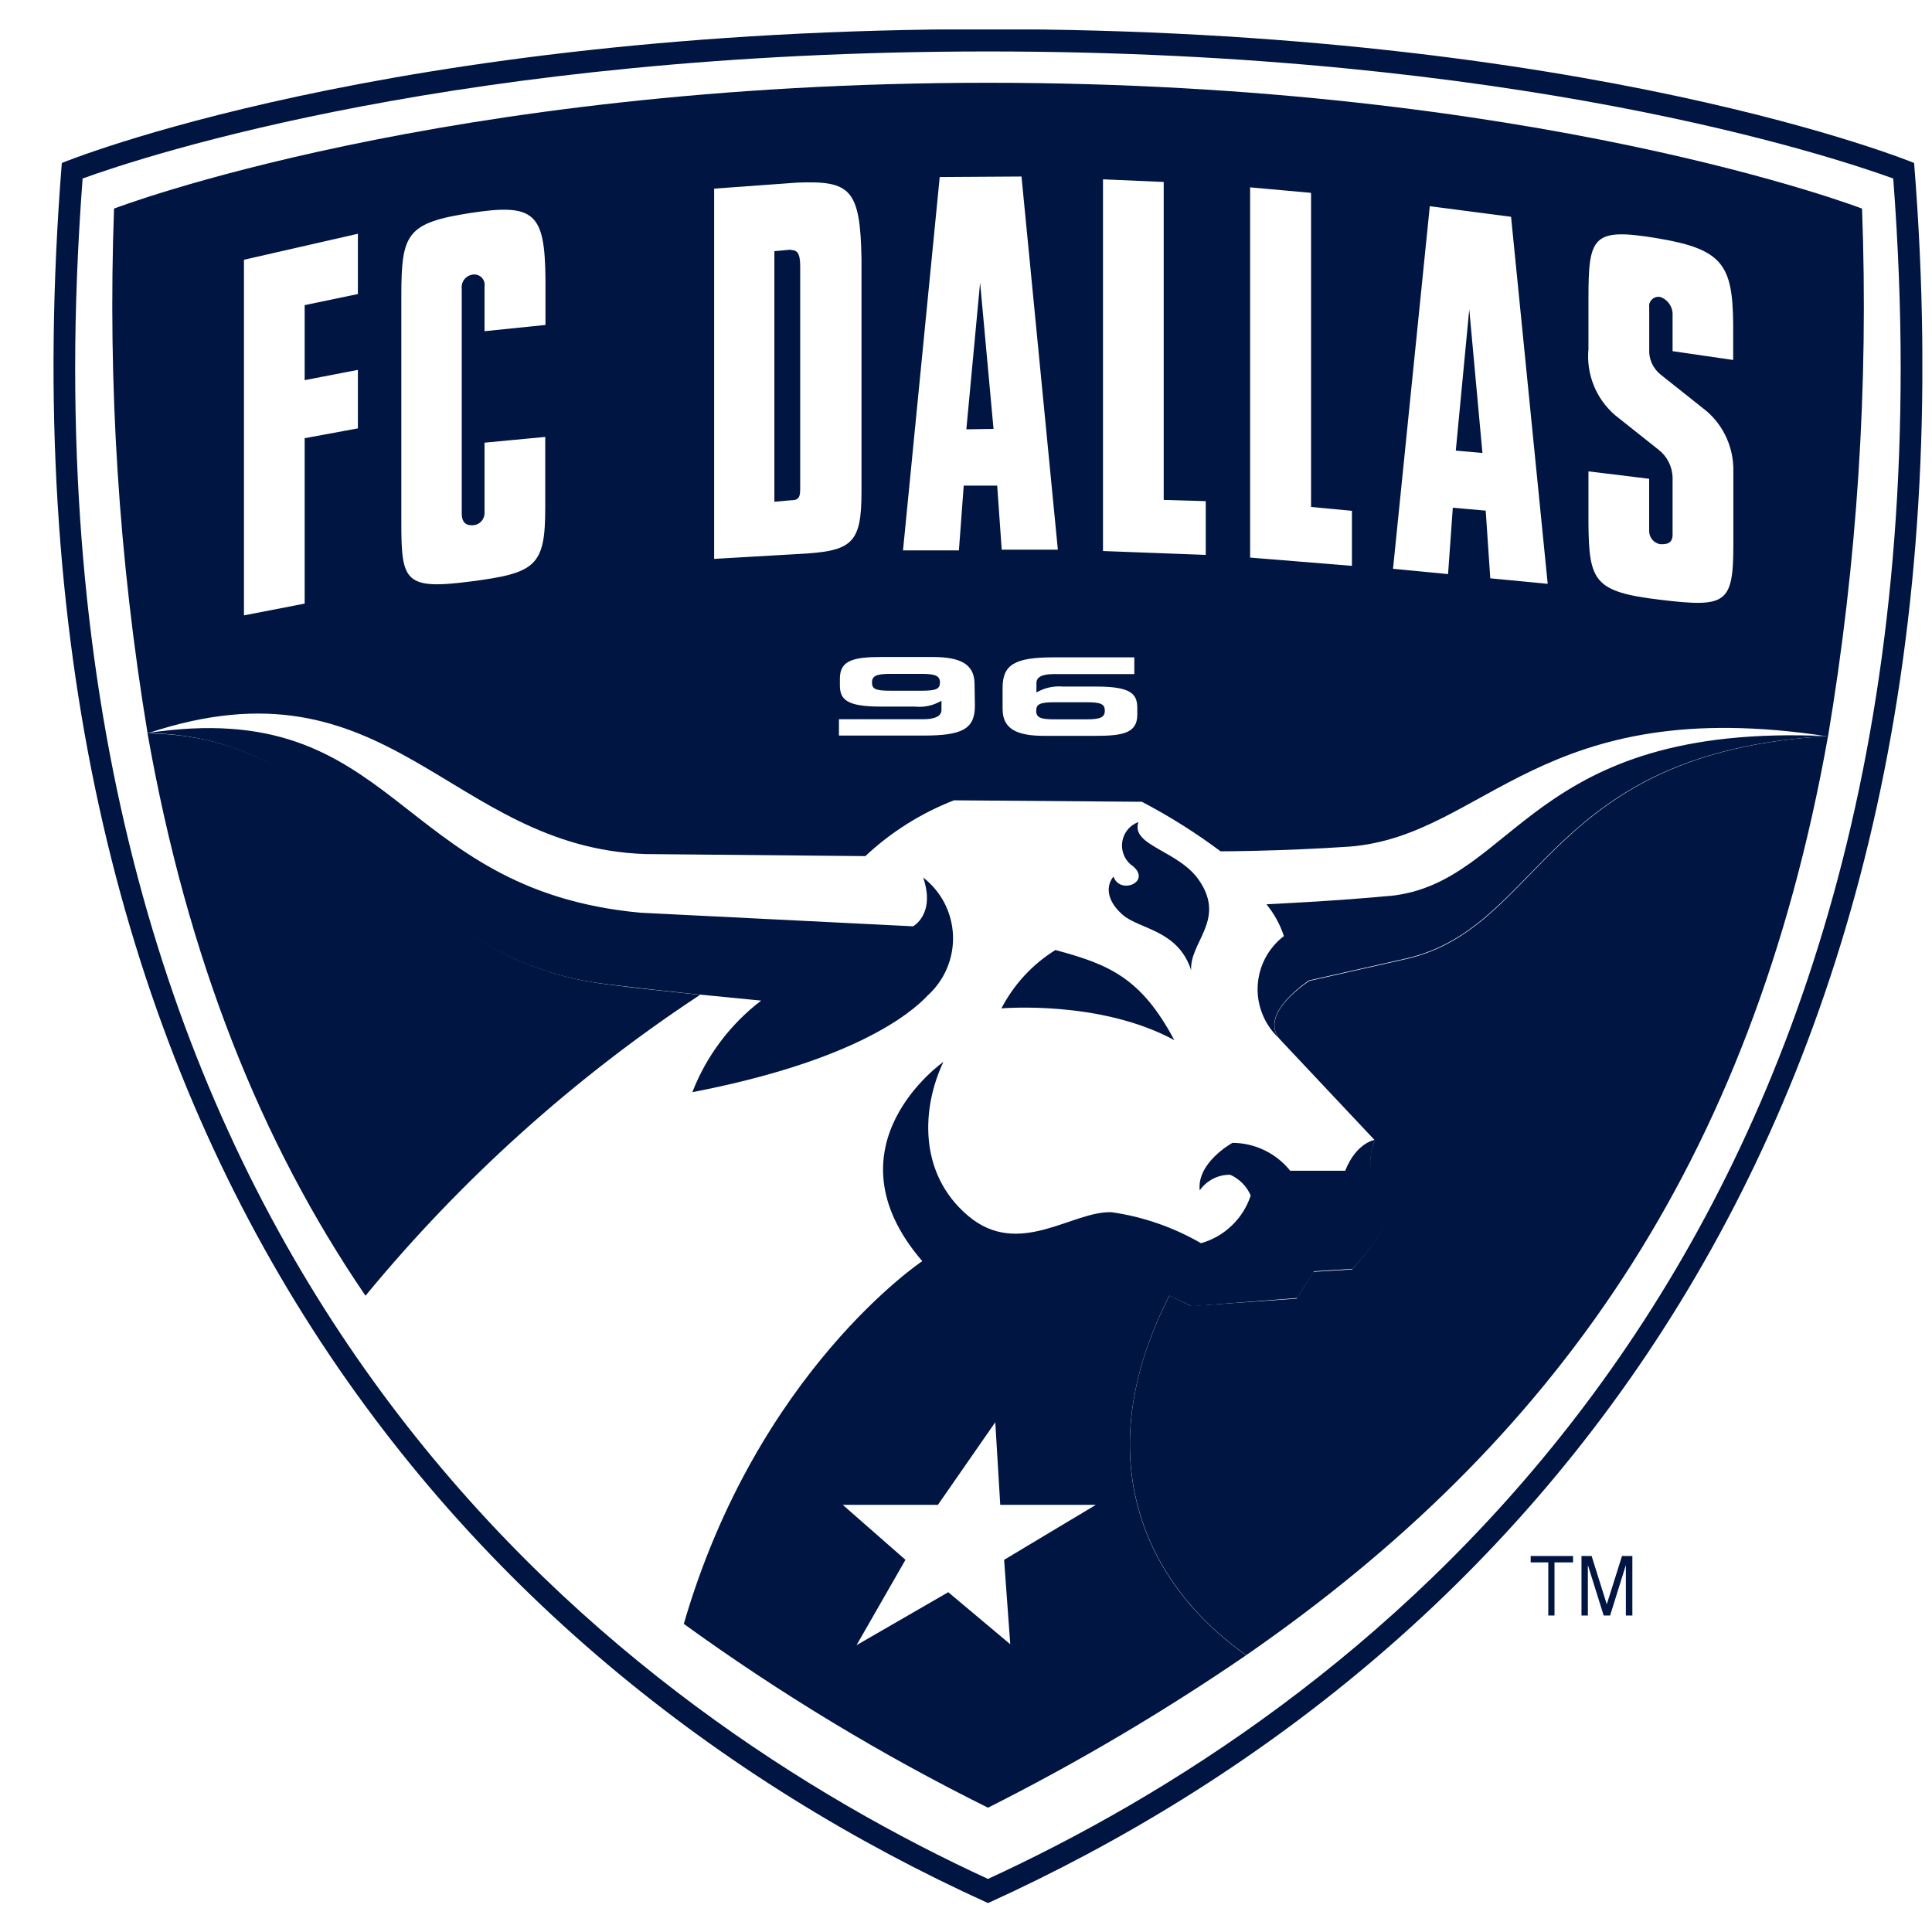 <svg width="33" height="33" viewBox="0 0 33 33" fill="none" xmlns="http://www.w3.org/2000/svg">
<g clip-path="url(#clip0_151_4706)">
<path d="M32.695 2.784C32.695 2.784 27.155 0.498 16.876 0.498C6.596 0.498 1.056 2.784 1.056 2.784C-0.258 19.208 7.762 28.369 16.876 32.506C25.985 28.369 34.006 19.209 32.695 2.792M16.876 32.094C10.815 29.3 1.284 22.351 1.284 6.29C1.284 5.245 1.327 4.165 1.411 3.049C2.497 2.657 7.875 0.879 16.876 0.879C25.876 0.879 31.254 2.657 32.338 3.049C32.423 4.169 32.465 5.25 32.465 6.29C32.465 22.351 22.942 29.3 16.874 32.094" fill="#001541"/>
<path d="M24.05 16.374L22.363 16.755C22.069 16.956 21.567 17.383 21.855 17.746L23.485 19.479C23.398 19.667 23.381 19.88 23.437 20.079C23.494 20.278 23.62 20.451 23.793 20.565C23.708 21.038 23.091 21.683 23.091 21.683L22.433 21.724L22.148 22.181L20.346 22.308L19.976 22.129C18.544 24.923 19.579 27.068 21.287 28.271C26.493 24.668 29.914 19.935 31.224 12.574C26.419 12.847 26.379 15.81 24.05 16.374ZM2.52 12.527C3.2 16.372 4.454 19.511 6.243 22.132C7.88 20.143 9.806 18.41 11.957 16.993C11.383 16.933 10.824 16.873 10.371 16.814C6.462 16.318 6.296 12.586 2.536 12.527M20.346 16.581C20.311 16.099 20.935 15.725 20.495 15.057C20.151 14.524 19.308 14.453 19.445 14.041C19.371 14.069 19.306 14.115 19.257 14.177C19.208 14.239 19.177 14.313 19.168 14.391C19.158 14.47 19.171 14.549 19.203 14.62C19.236 14.692 19.288 14.753 19.354 14.797C19.668 15.066 19.128 15.289 19.019 14.972C18.892 15.126 18.892 15.38 19.179 15.628C19.466 15.875 20.118 15.882 20.344 16.567" fill="#001541"/>
<path d="M23.479 19.47C23.479 19.47 23.165 19.52 22.977 19.997H22.038C21.919 19.849 21.769 19.729 21.598 19.647C21.428 19.565 21.241 19.521 21.051 19.521C21.051 19.521 20.44 19.855 20.492 20.332C20.551 20.249 20.629 20.181 20.72 20.134C20.81 20.088 20.911 20.064 21.013 20.066C21.17 20.136 21.295 20.262 21.363 20.42C21.299 20.615 21.189 20.791 21.04 20.933C20.892 21.076 20.712 21.179 20.514 21.235C20.044 20.963 19.527 20.783 18.99 20.706C18.326 20.674 17.404 21.502 16.537 20.768C15.669 20.034 15.751 18.902 16.114 18.138C16.114 18.138 14.058 19.573 15.753 21.541C15.753 21.541 12.933 23.422 11.68 27.737C13.322 28.926 15.06 29.976 16.876 30.877C18.402 30.108 19.875 29.238 21.285 28.273C19.577 27.069 18.543 24.929 19.974 22.13L20.355 22.312L22.157 22.171L22.443 21.714L23.101 21.673C23.101 21.673 23.728 21.028 23.803 20.554C23.63 20.442 23.503 20.27 23.445 20.072C23.387 19.873 23.402 19.661 23.488 19.473M17.256 28.085L16.197 27.196L14.63 28.101L15.466 26.643L14.395 25.704H16.02L17 24.293L17.085 25.704H18.718L17.151 26.643L17.256 28.085ZM16.506 7.333L16.97 7.326L16.741 4.826L16.506 7.333Z" fill="#001541"/>
<path d="M31.805 3.563C31.805 3.563 26.217 1.414 16.878 1.414C7.538 1.414 1.948 3.563 1.948 3.563C1.838 6.563 2.03 9.565 2.521 12.526C6.668 11.138 7.655 14.469 11.02 14.588L14.781 14.623C15.22 14.211 15.734 13.888 16.295 13.67L19.504 13.695C19.974 13.941 20.424 14.224 20.848 14.541C20.848 14.541 21.864 14.541 23.061 14.46C25.383 14.268 26.301 11.819 31.224 12.579C31.723 9.601 31.918 6.581 31.805 3.563ZM6.107 5.024L5.204 5.212V6.493L6.113 6.318V7.317L5.204 7.485V10.31L4.167 10.511V4.437L6.113 3.993V5.02L6.107 5.024ZM9.313 5.551L8.276 5.657V4.895C8.281 4.867 8.279 4.838 8.27 4.811C8.262 4.784 8.246 4.759 8.226 4.739C8.206 4.719 8.181 4.704 8.153 4.696C8.126 4.687 8.097 4.686 8.069 4.691C8.013 4.7 7.963 4.73 7.929 4.775C7.895 4.82 7.88 4.876 7.887 4.932V8.768C7.887 8.963 8 8.975 8.084 8.972C8.112 8.969 8.138 8.962 8.163 8.949C8.188 8.936 8.209 8.919 8.227 8.898C8.245 8.877 8.258 8.852 8.267 8.826C8.275 8.8 8.278 8.772 8.276 8.744V7.561L9.313 7.463V8.68C9.313 9.673 9.147 9.789 8.032 9.933C6.917 10.076 6.855 9.934 6.855 8.937V5.061C6.855 3.995 6.94 3.807 8.036 3.638C9.132 3.469 9.306 3.638 9.317 4.766V5.549L9.313 5.551ZM12.198 9.546V3.222L13.618 3.119C14.523 3.085 14.696 3.222 14.715 4.432V8.399C14.715 9.288 14.555 9.415 13.652 9.462L12.198 9.546ZM16.652 12.056C16.652 12.454 16.432 12.564 15.777 12.564H14.33V12.285H15.768C15.977 12.285 16.081 12.229 16.081 12.125V11.969C15.944 12.051 15.784 12.086 15.624 12.069H15.041C14.45 12.069 14.346 11.942 14.346 11.702V11.589C14.346 11.275 14.587 11.222 15.06 11.222H15.932C16.412 11.222 16.646 11.349 16.646 11.683L16.652 12.056ZM17.033 8.295H16.461L16.379 9.401H15.424L16.051 3.024L17.448 3.015L18.069 9.389H17.11L17.033 8.295ZM19.426 12.206C19.426 12.52 19.185 12.569 18.709 12.569H17.84C17.364 12.569 17.125 12.45 17.125 12.108V11.745C17.125 11.344 17.348 11.228 18 11.228H19.375V11.514H18C17.791 11.514 17.703 11.567 17.703 11.67V11.828C17.84 11.748 17.998 11.713 18.156 11.727H18.73C19.32 11.727 19.426 11.854 19.426 12.094V12.206ZM18.84 9.412V3.063L19.877 3.108V8.539L20.595 8.56V9.478L18.84 9.412ZM21.353 9.524V3.2L22.394 3.294V8.659L23.092 8.725V9.665L21.353 9.524ZM25.455 9.878L25.377 8.722L24.815 8.672L24.734 9.806L23.794 9.715L24.422 3.522L25.81 3.703L26.436 9.972L25.455 9.878ZM29.605 6.149L28.569 5.998V5.387C28.573 5.318 28.554 5.251 28.516 5.194C28.478 5.137 28.422 5.094 28.357 5.072C28.315 5.064 28.272 5.073 28.238 5.097C28.203 5.121 28.178 5.157 28.17 5.199C28.168 5.216 28.168 5.233 28.17 5.25V5.961C28.165 6.043 28.18 6.126 28.213 6.202C28.247 6.278 28.298 6.344 28.362 6.396L29.152 7.024C29.299 7.151 29.415 7.309 29.494 7.487C29.572 7.664 29.611 7.857 29.607 8.051V9.304C29.607 10.32 29.48 10.379 28.353 10.244C27.227 10.109 27.14 9.93 27.132 8.931V8.051L28.169 8.178V9.067C28.168 9.121 28.186 9.173 28.22 9.215C28.254 9.257 28.302 9.285 28.355 9.295C28.442 9.298 28.569 9.298 28.569 9.135V8.145C28.565 8.055 28.541 7.967 28.5 7.887C28.459 7.807 28.401 7.737 28.33 7.682L27.585 7.09C27.425 6.951 27.3 6.777 27.221 6.58C27.143 6.384 27.112 6.172 27.132 5.961V5.099C27.132 4.029 27.204 3.886 28.316 4.071C29.429 4.257 29.595 4.529 29.604 5.541V6.151L29.605 6.149Z" fill="#001541"/>
<path d="M18.549 11.995H18.013C17.765 11.995 17.699 12.027 17.699 12.14C17.699 12.253 17.765 12.287 18.013 12.287H18.557C18.792 12.287 18.871 12.253 18.871 12.14C18.871 12.027 18.809 11.995 18.557 11.995M24.866 7.697L25.321 7.737L25.096 5.284L24.866 7.697ZM13.512 4.264L13.227 4.29V8.57L13.512 8.545C13.651 8.545 13.668 8.483 13.668 8.342V4.544C13.668 4.317 13.609 4.271 13.512 4.271M15.765 11.51H15.208C14.973 11.51 14.894 11.544 14.894 11.657C14.894 11.77 14.957 11.798 15.208 11.798H15.741C15.995 11.798 16.055 11.766 16.055 11.657C16.055 11.548 15.985 11.51 15.741 11.51M23.741 15.302C22.844 15.389 21.632 15.446 21.632 15.446C21.764 15.607 21.865 15.791 21.93 15.989C21.797 16.09 21.689 16.219 21.611 16.367C21.534 16.514 21.49 16.677 21.482 16.844C21.474 17.011 21.503 17.177 21.567 17.331C21.63 17.485 21.726 17.624 21.849 17.737C21.567 17.38 22.069 16.947 22.357 16.747L24.043 16.366C26.372 15.808 26.413 12.843 31.216 12.574C26.095 12.335 25.907 15.081 23.74 15.304M11.954 16.988L13.001 17.091C12.473 17.495 12.066 18.036 11.826 18.655C14.537 18.132 15.534 17.336 15.844 17.005C15.987 16.876 16.1 16.717 16.175 16.54C16.25 16.363 16.285 16.172 16.278 15.979C16.271 15.787 16.221 15.599 16.134 15.428C16.046 15.257 15.921 15.107 15.769 14.989C15.982 15.617 15.596 15.822 15.596 15.822L10.942 15.59C6.696 15.199 6.828 11.864 2.512 12.522C6.273 12.582 6.448 16.314 10.347 16.809C10.804 16.865 11.363 16.928 11.935 16.988M20.058 17.766C19.488 16.695 18.936 16.472 18.027 16.227C17.635 16.471 17.317 16.815 17.105 17.224C17.105 17.224 18.788 17.076 20.058 17.766ZM26.145 26.687H26.446V27.594H26.552V26.687H26.869V26.578H26.145V26.687ZM27.445 27.402L27.186 26.578H27.013V27.594H27.122V26.732L27.392 27.594H27.502L27.771 26.732V27.594H27.882V26.578H27.705L27.445 27.402Z" fill="#001541"/>
</g>
<defs>
<clipPath id="clip0_151_4706">
<rect width="31.921" height="32" fill="white" transform="translate(0.914 0.503)"/>
</clipPath>
</defs>
</svg>

